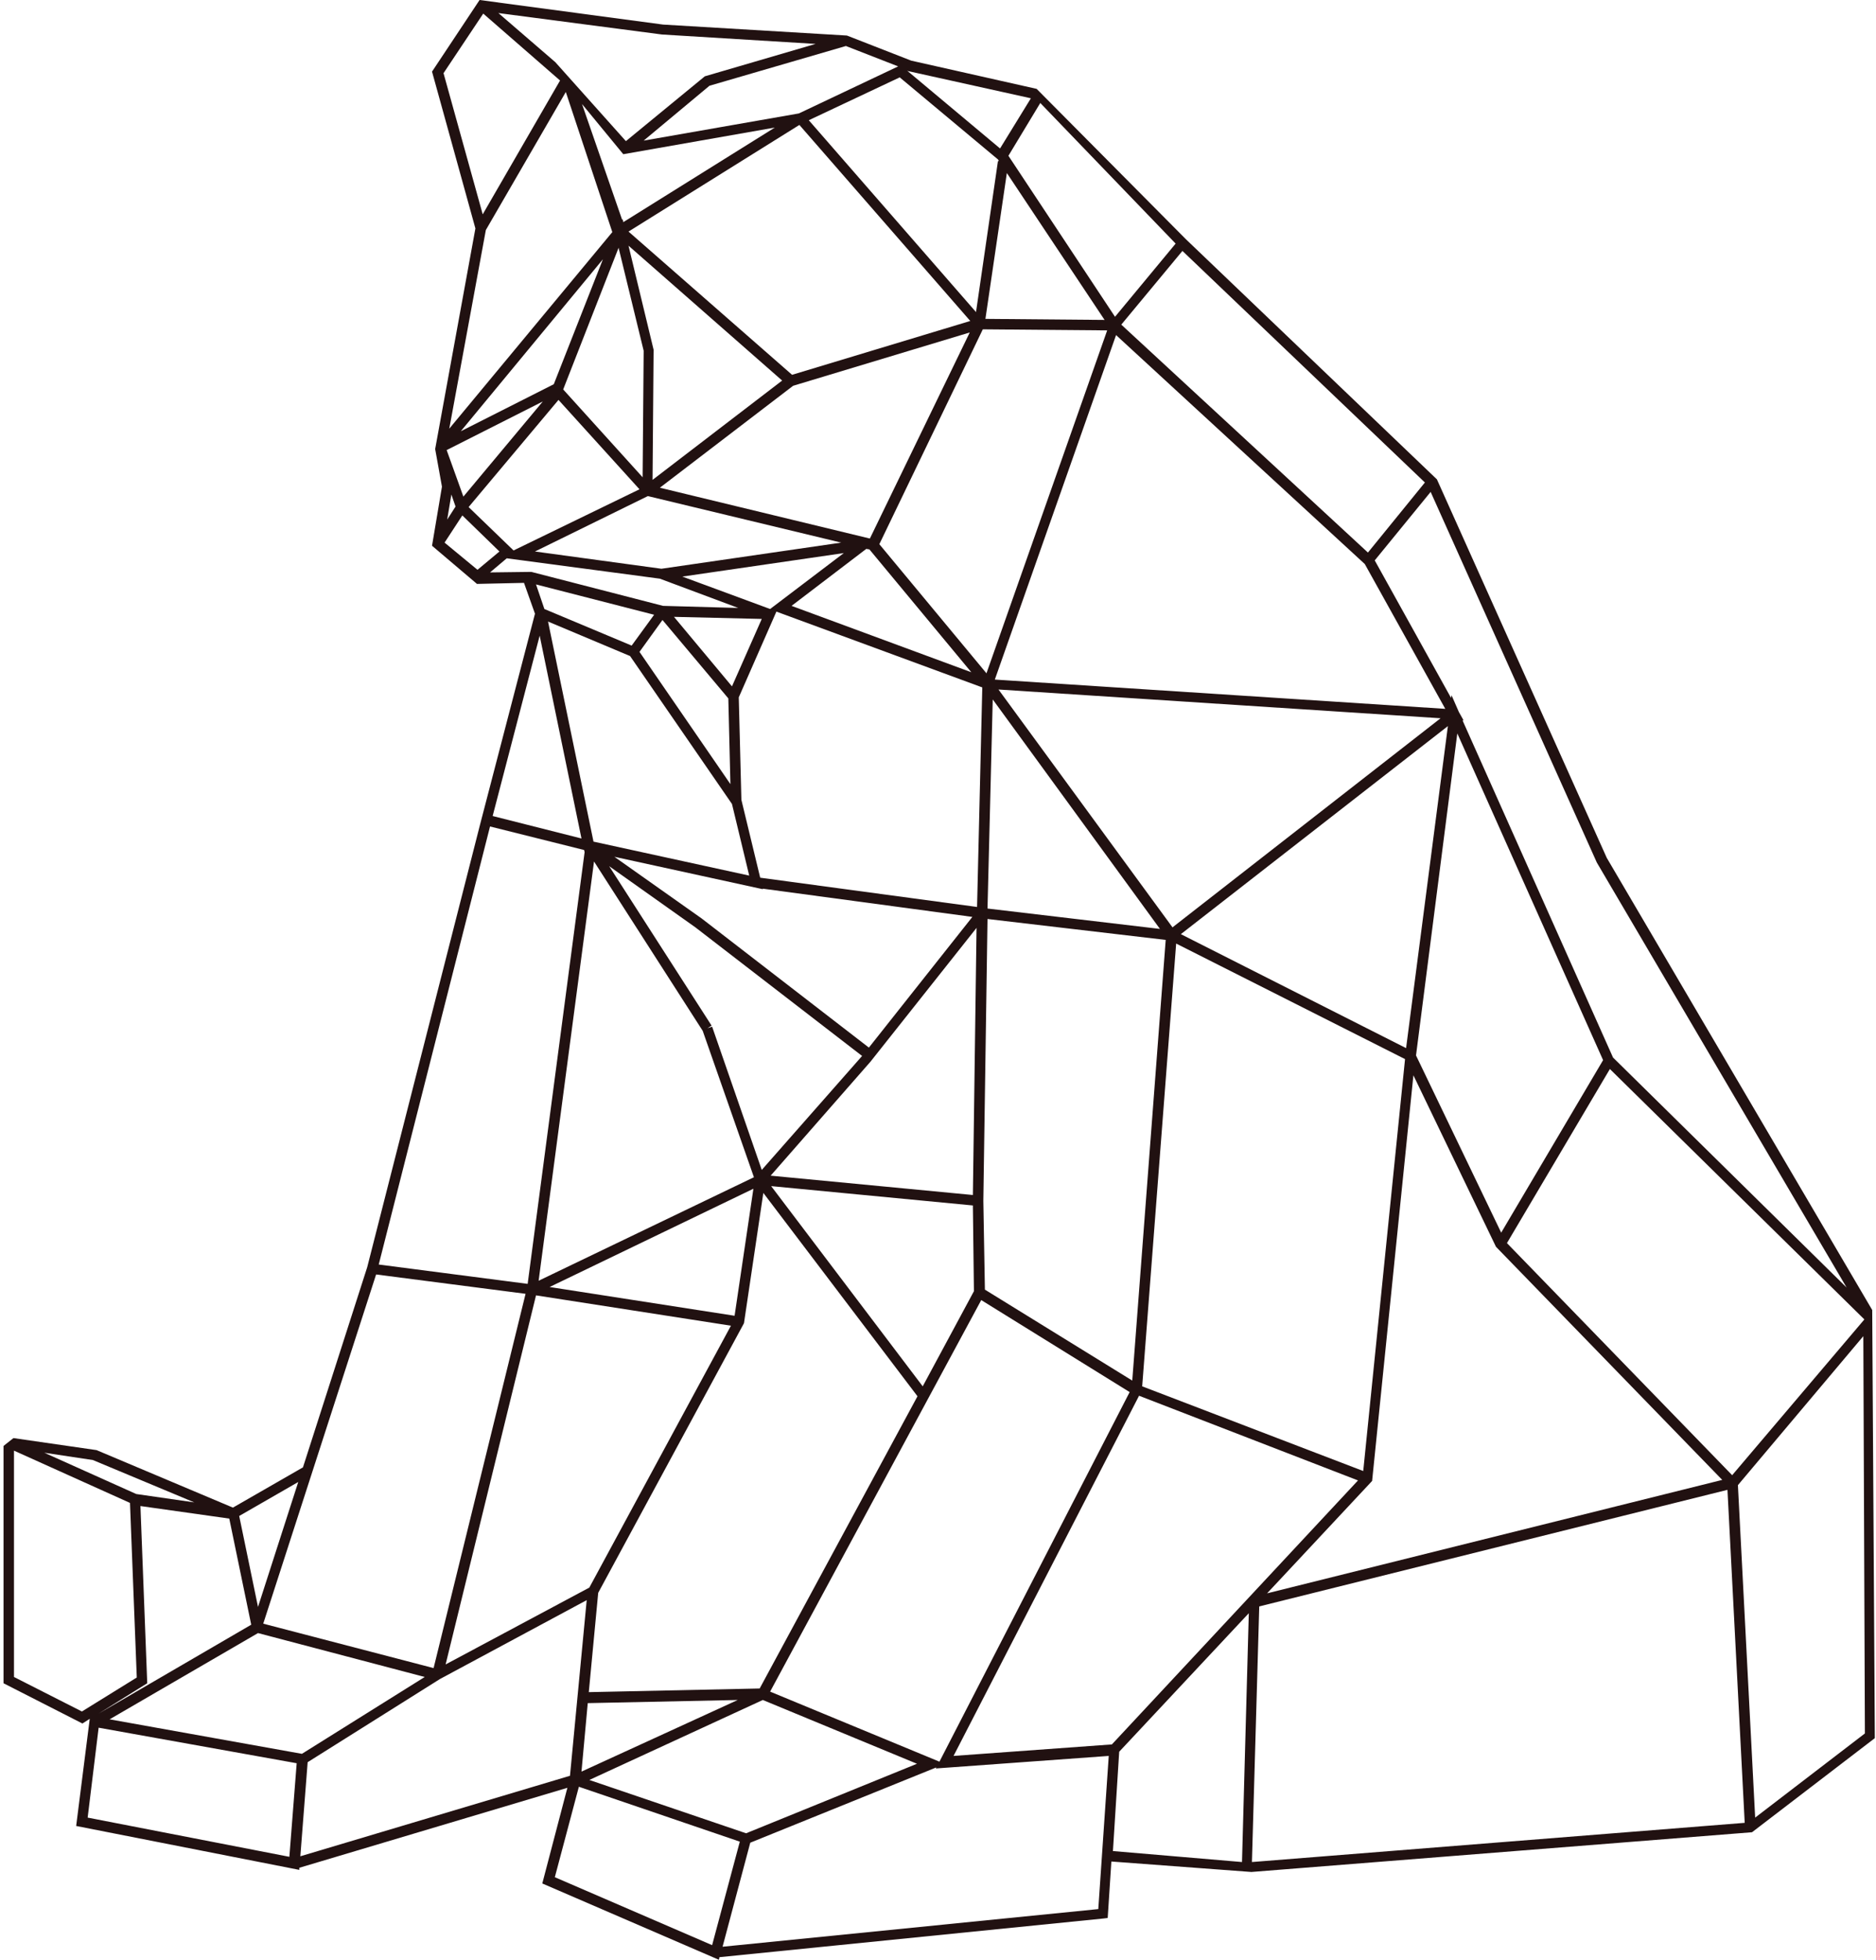 <?xml version="1.0" encoding="UTF-8"?> <svg xmlns="http://www.w3.org/2000/svg" width="359" height="375" viewBox="0 0 359 375" fill="none"> <path d="M358.275 250.6L307.475 164.1L274.975 91.7L226.975 45.8L198.375 17L174.375 11.6L162.075 6.8L126.875 4.7L91.775 0L82.675 13.7L90.975 43.7L83.275 85.9L84.575 93.1L82.675 104.4L91.275 111.7L100.275 111.5L102.375 117.4L91.875 157.7L70.275 242.4L57.975 280.7L44.575 288.4L18.475 277.4L2.575 275.1L0.675 276.6V322L15.775 329.7L17.175 328.8L14.575 349.3L57.275 357.7V357.3L108.575 342L103.775 360.3L137.575 374.9L137.675 374.4L211.175 367L211.975 366.9L212.675 356.1L239.475 358.1L335.275 350.5L358.775 332.5L358.275 250.6ZM212.775 333.7L182.475 335.9L217.975 267L259.875 283.2L212.775 333.7ZM179.775 337L147.375 323.6L187.775 248.7L216.175 266.3L179.775 337ZM142.775 350.7L112.775 340.5L145.975 325.2L175.475 337.4L142.775 350.7ZM57.775 335.5L20.975 328.9L49.375 312.4L81.275 320.8L57.775 335.5ZM48.075 310.8L18.875 327.8L28.175 322L26.875 288.1L43.875 290.5L48.075 310.8ZM98.275 105.3L89.675 97L106.875 76.5L122.375 93.6L98.275 105.3ZM161.875 8.8L171.875 12.7L152.875 21.7L123.175 26.9L135.775 16.4L161.875 8.8ZM199.075 19.7L224.975 46.6L213.375 60.6L192.975 29.8L199.075 19.7ZM261.175 107.9L276.575 135.6L190.375 130L213.575 64.1L261.175 107.9ZM278.875 140.3L306.775 202.8L287.275 235.8L270.975 201.9L278.875 140.3ZM269.075 200.5L225.975 178.7L277.075 138.9L269.075 200.5ZM188.475 246.7L188.175 229.7L188.975 175.8L223.075 179.8L216.675 264.1L188.475 246.7ZM176.575 265.2L147.575 226.9L186.175 230.6L186.375 247L176.575 265.2ZM140.575 251.7L105.175 246.2L144.175 227.4L140.575 251.7ZM116.575 165.7L133.075 177.4L164.975 202L145.775 223.8L136.275 196.4L135.375 196.7L136.175 196.2L116.575 165.7ZM141.875 153L141.375 133.4L148.575 117L187.975 131.5L186.975 173.5L145.475 167.9L141.875 153ZM152.975 23.9L185.675 61.4L151.575 71.7L120.275 44.3L152.975 23.9ZM211.375 61.2L188.575 61L192.675 33.1L211.375 61.2ZM191.075 131.9L275.675 137.4L224.375 177.4L191.075 131.9ZM221.975 177.7L188.975 173.8L189.975 133.8L221.975 177.7ZM186.175 228.6L147.475 224.9L166.575 203.1L186.875 177.5L186.175 228.6ZM188.075 63L211.875 63.2L188.775 128.8L168.275 104.1L188.075 63ZM120.275 47L149.675 72.8L124.875 91.8L125.075 67V66.9L120.275 47ZM118.375 47.4L123.175 67.1L122.975 91.3L107.775 74.5L118.375 47.4ZM151.775 73.8L185.575 63.6L166.475 103H166.375L126.275 93.3L151.775 73.8ZM166.375 105.1L185.875 128.6L151.475 115.9L165.775 105L166.375 105.1ZM145.975 170L186.075 175.4L166.275 200.4L134.275 175.7L117.575 163.9L145.975 170.1V170ZM218.575 265.2L225.075 180.5L268.875 202.6L260.875 281.4L218.575 265.2ZM190.975 30.5L191.175 30.8H190.975L186.775 59.7L154.775 23L172.175 14.8L190.975 30.5ZM119.275 29.5L148.275 24.4L119.275 42.5L119.175 41.9L119.075 42.1L111.375 19.9L119.275 29.5ZM105.975 73.5L88.175 82.5L115.375 49.6L105.975 73.5ZM85.475 86.1L103.875 76.8L88.675 95L85.475 86.1ZM123.975 94.9L160.975 103.8L126.575 108.8L102.375 105.5L123.975 94.9ZM161.475 105.8L147.375 116.5L130.575 110.3L161.475 105.8ZM140.075 131.3L128.975 118L145.775 118.4L140.075 131.3ZM139.375 133.6L139.775 150L122.375 124.7L126.775 118.6L139.375 133.6ZM120.875 123.5L104.175 116.5L102.575 111.8L125.175 117.6L120.875 123.5ZM120.575 125.5L140.075 153.8L143.375 167.5L113.575 161L104.875 118.9L120.575 125.5ZM113.675 164.8L134.475 197.2L144.275 225.2L103.075 245L113.675 164.8ZM139.875 253.6L112.775 303.7L85.275 318.4L102.575 247.8L139.875 253.6ZM114.475 304.7L142.275 253.3L142.375 253.1L146.075 228.2L175.575 267.1L145.375 323L112.675 323.7L114.475 304.7ZM112.475 325.8L141.175 325.2L111.275 338.9L112.475 325.8ZM262.575 283.3L270.475 205.7L286.275 238.5L329.575 283.1L242.475 304.8L262.575 283.3ZM331.475 282.2L288.375 237.8L308.075 204.5L356.775 252.4L331.475 282.2ZM305.575 165L353.375 246.3L308.675 202.3L279.875 137.8H280.075L279.175 136.2L277.775 133L277.675 133.5L263.075 107.2L273.775 94.1L305.575 165ZM261.775 105.7L214.575 62.1L226.275 48L272.675 92.3L261.775 105.7ZM197.275 18.8L191.375 28.4L173.575 13.5L173.775 13.6L197.275 18.8ZM156.075 8.4L134.875 14.6L119.775 27L106.275 11.9L95.375 2.5L126.675 6.6L156.075 8.4ZM84.875 14L92.475 2.6L107.175 15.4L92.375 41L84.875 14ZM92.975 44L108.275 17.6L117.175 44.4L85.975 82L92.975 44ZM87.175 96.9L85.575 99.4L86.375 94.6L87.175 96.9ZM85.075 103.8L88.475 98.6L95.575 105.5L91.375 109L85.075 103.8ZM93.775 109.5L96.975 106.8L126.275 110.7L141.275 116.3L126.875 115.9L101.675 109.4L93.775 109.5ZM103.275 121.6L111.275 160.4L94.275 156.1L103.275 121.6ZM111.775 162.6L111.875 163L100.975 245.6L72.475 241.9L93.775 158.1L111.775 162.6ZM71.975 243.8L100.575 247.5L82.975 319.1L50.375 310.6L71.975 243.8ZM49.375 307.4L45.775 290L57.075 283.5L49.375 307.4ZM17.775 279.3L37.175 287.4L26.075 285.8L8.475 277.9L17.775 279.3ZM15.675 327.4L2.675 320.8V277.5L24.875 287.5L26.175 320.9L15.675 327.4ZM16.775 347.7L18.875 330.5L56.775 337.3L55.375 355.2L16.775 347.7ZM57.475 355.1L58.875 337.1L84.175 321.2L112.275 306.1L109.075 339.7L57.475 355.1ZM106.175 359.1L110.775 341.8L141.575 352.3L136.275 372.1L106.175 359.1ZM210.175 365.2L138.275 372.4L143.575 352.5L179.175 338.1L179.075 338.3L212.175 335.9L210.175 365.2ZM214.175 335.1L238.975 308.6L237.675 356.2L212.975 354.1L214.175 335.1ZM240.975 307.3L330.575 285L333.875 348.7L239.575 356.2L240.975 307.3ZM356.875 331.6L335.875 347.7L332.575 284.1L356.575 255.6L356.875 331.6Z" fill="#211111"></path> </svg> 